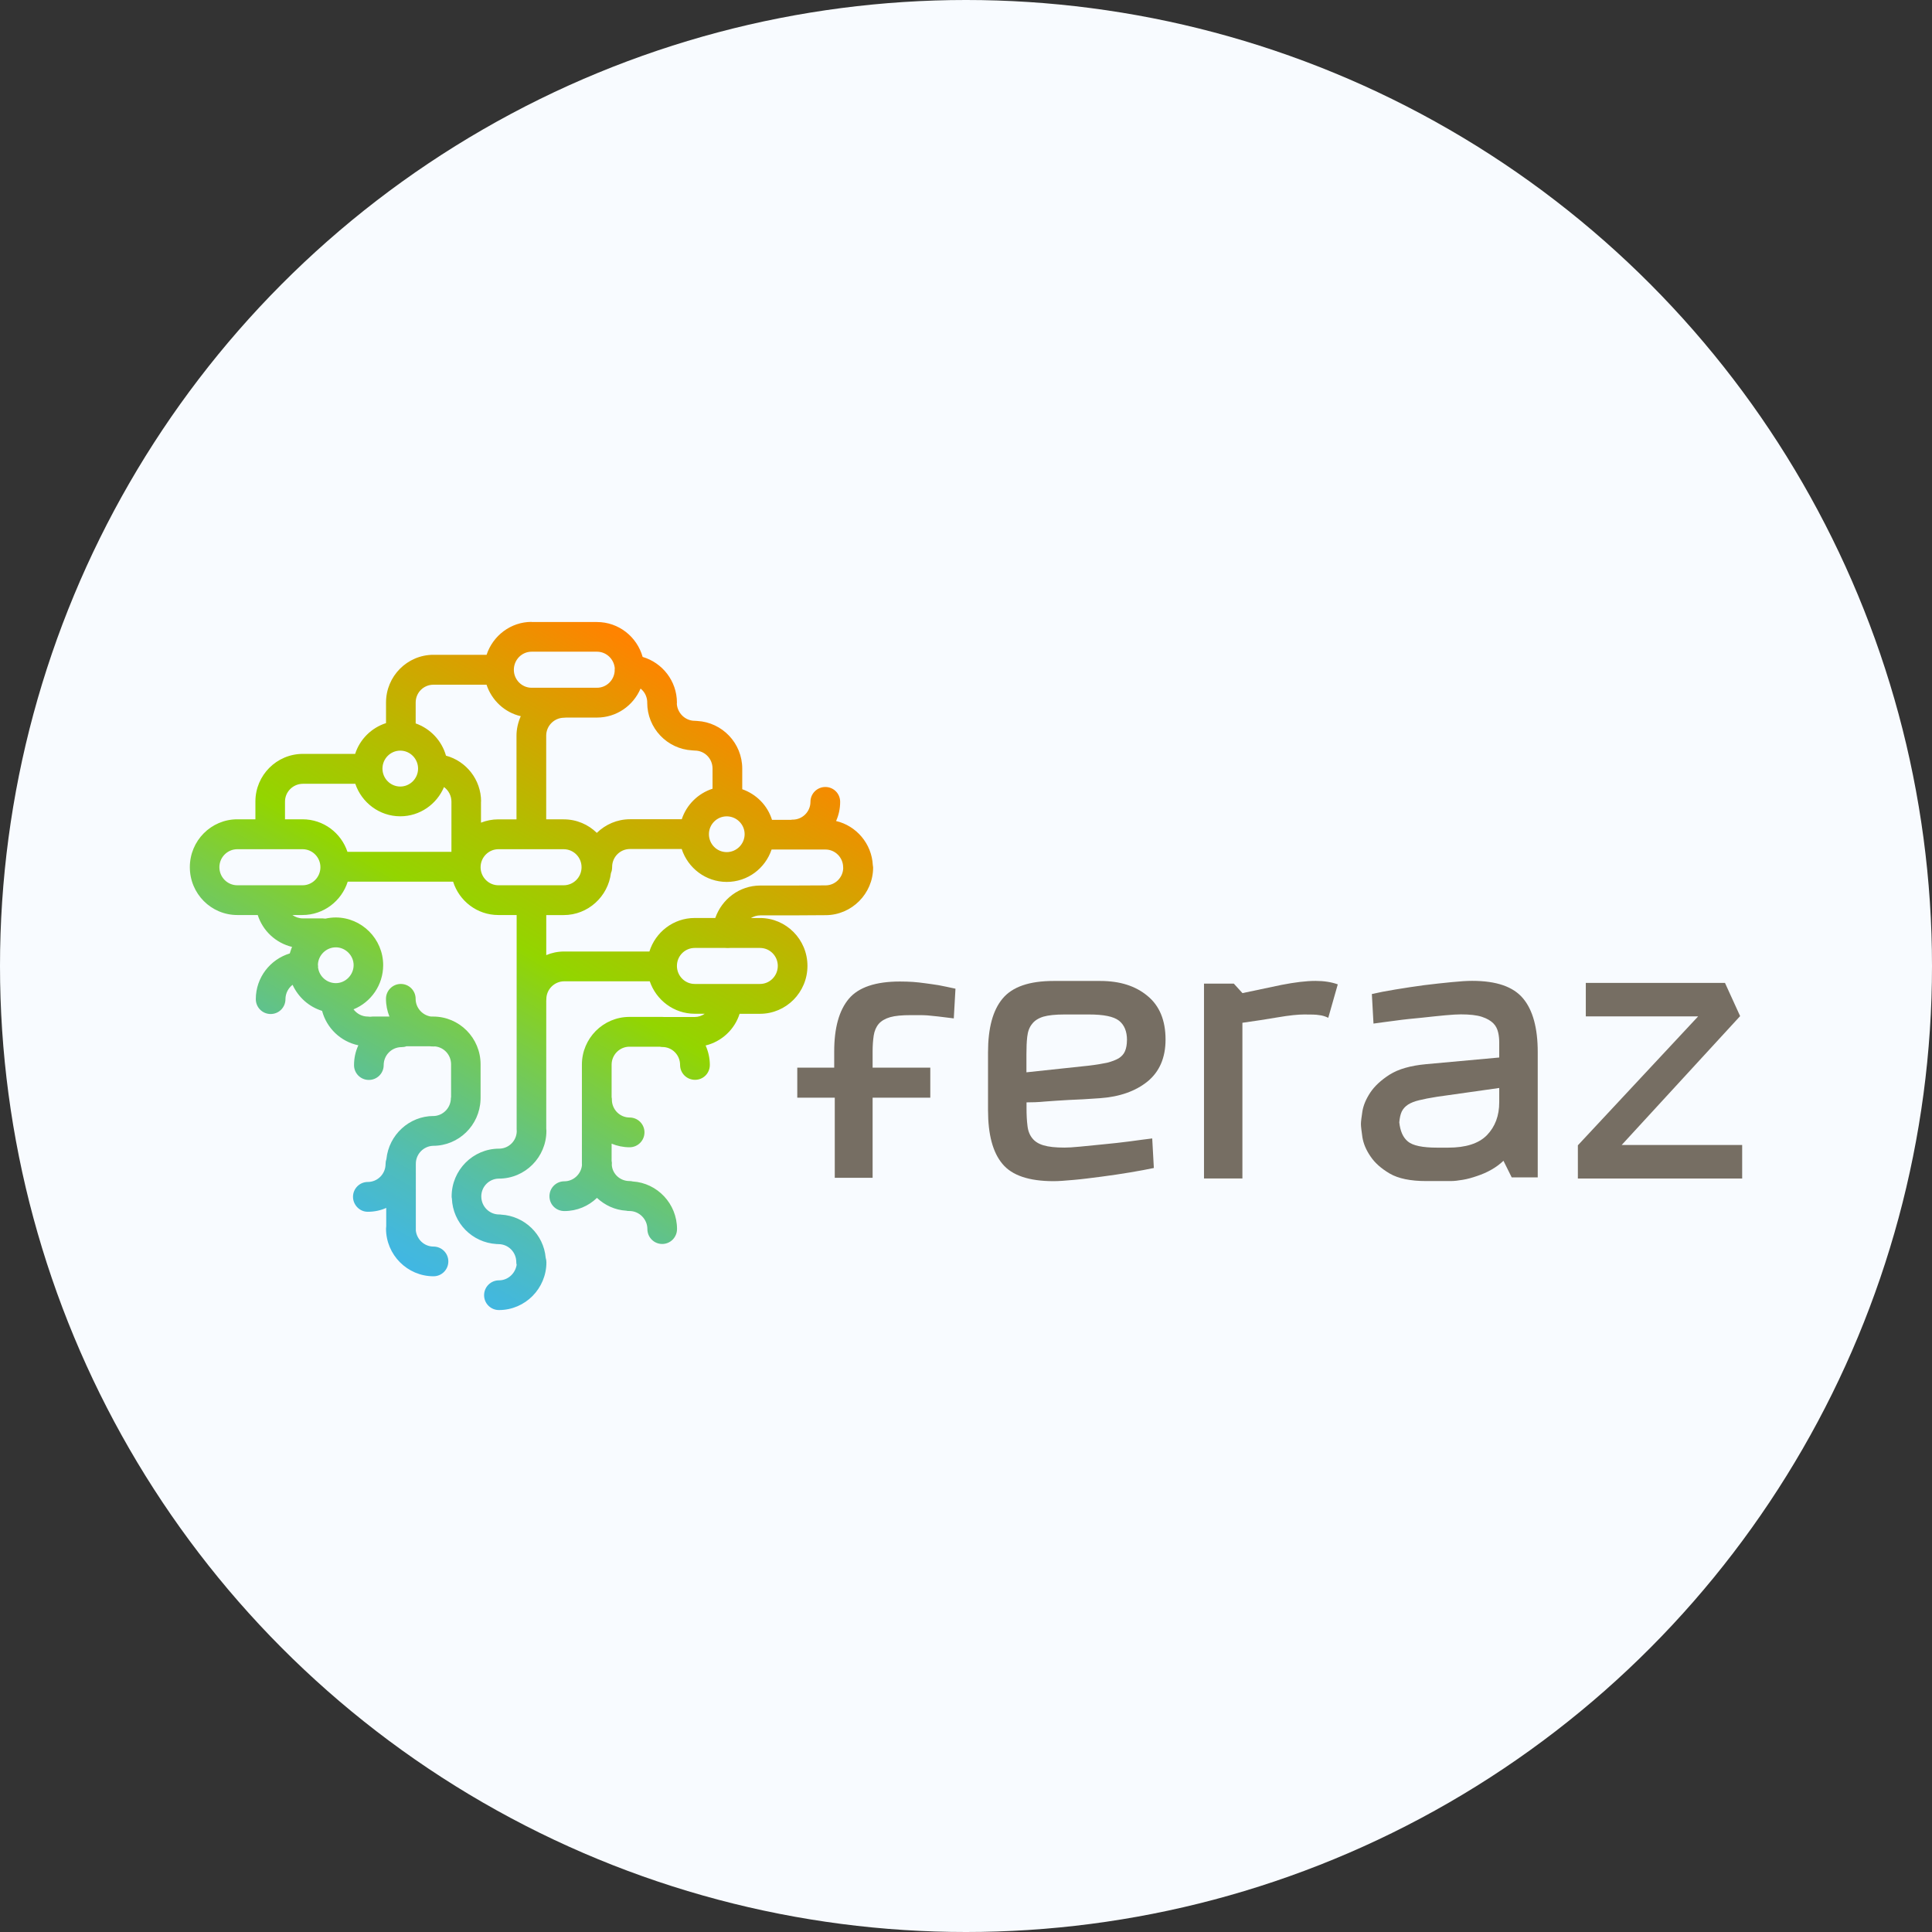 <svg xmlns="http://www.w3.org/2000/svg" xmlns:xlink="http://www.w3.org/1999/xlink" id="Capa_2" data-name="Capa 2" viewBox="0 0 379.82 379.82"><rect x="0" y="0" width="379.82" height="379.82" fill="#333333" stroke="none"/><defs><style>      .cls-1 {        clip-path: url(#clippath);      }      .cls-2 {        fill: none;      }      .cls-2, .cls-3, .cls-4, .cls-5 {        stroke-width: 0px;      }      .cls-3 {        fill: url(#Degradado_sin_nombre_7);      }      .cls-4 {        fill: #f8fbff;      }      .cls-5 {        fill: #766e63;      }    </style><clipPath id="clippath"><path class="cls-2" d="m143.56,186.36h5.85c1.94,0,3.5,1.58,3.5,3.53s-1.56,3.55-3.5,3.55h-12.83c-1.93,0-3.5-1.59-3.5-3.55s1.57-3.53,3.5-3.53h5.98c.16.01.32.02.5.02.17,0,.35,0,.49-.02m-81.04,3.77s.03-.09.03-.12c0-.13-.03-.26-.04-.36.06-1.87,1.63-3.41,3.52-3.41s3.5,1.59,3.5,3.5-1.58,3.54-3.5,3.54c-1.81,0-3.32-1.38-3.5-3.16m-19.39-19.63c0-1.95,1.58-3.54,3.53-3.54h12.83c1.92,0,3.5,1.58,3.5,3.54s-1.58,3.55-3.5,3.55h-12.83c-1.95,0-3.53-1.59-3.53-3.55m51.35,0c0-1.95,1.59-3.54,3.5-3.54h12.83c1.95,0,3.52,1.58,3.52,3.54s-1.57,3.55-3.52,3.55h-12.83c-1.91,0-3.5-1.59-3.5-3.55m12.93,9.41h3.4c4.8,0,8.73-3.64,9.3-8.27.17-.36.23-.77.23-1.19,0-1.95,1.57-3.53,3.5-3.53h10.18c1.22,3.75,4.73,6.47,8.85,6.47s7.57-2.66,8.82-6.37h10.58c1.93,0,3.49,1.58,3.49,3.53,0,.06.01.1.01.16-.07,1.86-1.61,3.36-3.47,3.36-.02,0-6.4.03-6.4.03h-6.42c-4.11,0-7.57,2.68-8.86,6.38h-4.05c-4.18,0-7.72,2.79-8.9,6.59h-16.75c-1.26,0-2.45.25-3.53.71v-7.87Zm31.96-15.91c0-1.92,1.57-3.5,3.5-3.5s3.52,1.58,3.52,3.5-1.57,3.53-3.52,3.53-3.5-1.58-3.5-3.53m-83.34-6.41c0-1.92,1.59-3.49,3.52-3.49h10.3c1.25,3.69,4.73,6.39,8.84,6.39,3.87,0,7.18-2.38,8.6-5.75.87.64,1.46,1.7,1.46,2.84v9.9h-20.44c-1.24-3.72-4.71-6.4-8.83-6.4h-3.45v-3.5Zm19.16-6.48c0-1.95,1.58-3.53,3.5-3.53s3.5,1.58,3.5,3.53-1.58,3.53-3.5,3.53-3.5-1.57-3.5-3.53m32.19-6.47c0-1.95,1.59-3.53,3.52-3.53.13,0,.28-.01.42-.03h6.04c3.86,0,7.14-2.35,8.57-5.7.77.6,1.26,1.54,1.31,2.57,0,.05,0,.13,0,.21,0,5.01,3.92,9.1,8.83,9.37.18.01.35.04.52.04,1.94,0,3.49,1.58,3.49,3.53v3.97c-2.85.92-5.11,3.15-6.05,6h-10.18c-2.53,0-4.83,1.03-6.52,2.68-1.68-1.65-3.97-2.66-6.52-2.66h-3.43v-16.45Zm-12.8,12.95c0-4.31-2.94-7.96-6.9-9.02-.84-2.96-3.07-5.32-5.96-6.34v-4.11c0-1.95,1.56-3.5,3.5-3.5h10.43c1.02,3.07,3.55,5.46,6.73,6.19-.52,1.18-.84,2.49-.84,3.83v16.45h-3.58c-1.2,0-2.34.24-3.4.65v-4.15h.01Zm6.44-25.9c0-1.97,1.57-3.56,3.49-3.56h12.85c1.83,0,3.34,1.43,3.5,3.25-.02.11-.02.21-.02.31v.28c-.14,1.82-1.65,3.25-3.48,3.25h-12.85c-1.92,0-3.49-1.59-3.49-3.53m3.49-9.42c-4.11,0-7.61,2.72-8.85,6.47h-10.44c-5.16,0-9.33,4.22-9.33,9.37v4.06c-2.87.92-5.15,3.18-6.07,6.05h-10.27c-5.16,0-9.34,4.2-9.34,9.36v3.5h-3.55c-5.16,0-9.34,4.21-9.34,9.41s4.17,9.41,9.34,9.41h4.01c.99,3.11,3.55,5.5,6.75,6.27-.2.42-.3.85-.45,1.28-3.84,1.16-6.68,4.73-6.68,8.98,0,1.63,1.3,2.93,2.92,2.93s2.91-1.3,2.91-2.93c0-1.13.56-2.18,1.4-2.81,1.12,2.44,3.22,4.33,5.8,5.12.9,3.4,3.66,6.05,7.13,6.77-.56,1.2-.85,2.51-.85,3.9,0,1.62,1.3,2.91,2.91,2.91s2.92-1.29,2.92-2.91c0-1.96,1.57-3.54,3.51-3.54.31,0,.67-.05.96-.17h4.57c.25.03.52.04.77.04.11,0,.21-.01.31-.01,1.75.19,3.13,1.67,3.13,3.52v6.45c0,.06-.04.14-.04.19,0,1.88-1.5,3.45-3.37,3.53,0,0,0-.01-.02-.01-4.82,0-8.8,3.73-9.28,8.45-.11.31-.17.65-.17,1,0,1.92-1.55,3.52-3.5,3.52-1.62,0-2.9,1.33-2.9,2.91s1.28,2.95,2.9,2.95c1.28,0,2.53-.26,3.63-.76v3.6c-.02.15-.04.3-.04.47,0,5.16,4.2,9.37,9.34,9.37,1.6,0,2.91-1.3,2.91-2.92s-1.31-2.92-2.91-2.92c-1.79,0-3.28-1.38-3.48-3.14v-13.14c0-1.91,1.51-3.46,3.39-3.53h.01c5.03,0,9.13-4.02,9.32-9.03.01-.1.01-.26.01-.38v-6.61c0-5.18-4.17-9.39-9.32-9.39h-.43c-1.7-.25-3.02-1.72-3.02-3.49,0-1.61-1.3-2.92-2.91-2.92s-2.92,1.31-2.92,2.92c0,1.24.25,2.41.68,3.49h-3.34c-.15,0-.31.03-.45.04-.16-.02-.31-.04-.47-.04-1.14,0-2.15-.56-2.8-1.42,3.41-1.39,5.83-4.75,5.83-8.69,0-5.15-4.21-9.37-9.34-9.37-.69,0-1.38.09-2.03.23-.18,0-.36-.05-.53-.05h-3.89c-.78,0-1.47-.25-2.06-.66h1.98c4.16,0,7.7-2.76,8.9-6.56h20.72c1.2,3.81,4.73,6.56,8.87,6.56h3.62v42.11c0,.15,0,.3.02.44-.06,1.84-1.52,3.31-3.36,3.38h-.12c-5.13,0-9.32,4.22-9.32,9.38,0,.15,0,.27.05.41.18,4.82,3.98,8.67,8.76,8.96.14,0,.25.02.4.02,1.93,0,3.5,1.58,3.5,3.54,0,.18.02.37.07.53-.28,1.72-1.72,3.05-3.48,3.05-1.6,0-2.92,1.29-2.92,2.92s1.31,2.92,2.92,2.92c5.16,0,9.33-4.23,9.33-9.38,0-.3-.05-.59-.14-.89-.4-4.61-4.16-8.23-8.76-8.49-.12-.03-.24-.03-.4-.03-1.92,0-3.5-1.58-3.5-3.54v-.11c.05-1.85,1.52-3.32,3.34-3.4h.13c5.16,0,9.33-4.22,9.33-9.38,0-.17-.02-.33-.03-.46v-25.06c0-.13.02-.23.02-.39,0-1.92,1.59-3.5,3.52-3.5h16.81c1.26,3.69,4.73,6.38,8.84,6.38h1.97c-.56.4-1.26.64-2,.64h-6.01c-.13,0-.23-.02-.34-.02h-6.46c-5.16,0-9.34,4.22-9.34,9.37v19.38c0,.15.01.29.01.44-.2,1.76-1.7,3.13-3.46,3.13-1.63,0-2.93,1.31-2.93,2.94s1.3,2.91,2.93,2.91c2.48,0,4.74-.97,6.41-2.59,1.54,1.44,3.53,2.39,5.76,2.52.19.06.41.06.63.06,1.92,0,3.52,1.61,3.52,3.54,0,1.63,1.3,2.94,2.92,2.94s2.91-1.32,2.91-2.94c0-4.96-3.86-9.05-8.72-9.35-.21-.06-.43-.08-.65-.08-1.78,0-3.28-1.34-3.45-3.09.01-.14.01-.28.01-.38,0-.16,0-.29-.05-.45v-3.43c1.08.45,2.28.71,3.54.71,1.6,0,2.92-1.31,2.92-2.93s-1.31-2.92-2.92-2.92c-1.94,0-3.49-1.59-3.49-3.53,0-.15,0-.3-.05-.45v-6.41c0-1.92,1.56-3.53,3.5-3.53h5.97c.18.04.35.06.52.06,1.92,0,3.47,1.57,3.47,3.52,0,1.63,1.31,2.93,2.94,2.93s2.91-1.3,2.91-2.93c0-1.36-.31-2.66-.83-3.82,3.16-.77,5.71-3.15,6.68-6.23h4.01c5.14,0,9.33-4.21,9.33-9.42s-4.19-9.41-9.33-9.41h-1.78c.55-.32,1.17-.52,1.86-.52h6.43s6.39-.04,6.39-.04c5.12,0,9.34-4.22,9.34-9.37,0-.17-.05-.32-.06-.46-.21-4.24-3.25-7.75-7.22-8.68.52-1.16.8-2.44.8-3.77,0-1.64-1.31-2.92-2.91-2.92s-2.93,1.28-2.93,2.92c0,1.93-1.57,3.5-3.5,3.5-.11,0-.22,0-.33.04h-3.73c-.88-2.85-3.08-5.05-5.85-6.02v-4.05c0-5.01-3.93-9.1-8.85-9.37-.15,0-.32-.03-.49-.03-1.86,0-3.39-1.5-3.52-3.33,0-.07.02-.16.02-.24,0-4.25-2.86-7.85-6.74-8.99-1.11-3.95-4.7-6.86-8.98-6.86h-12.85Z"></path></clipPath><linearGradient id="Degradado_sin_nombre_7" data-name="Degradado sin nombre 7" x1="3188.2" y1="2002.49" x2="3189.51" y2="2002.49" gradientTransform="translate(-332427.47 176052.45) rotate(-60) scale(99.9)" gradientUnits="userSpaceOnUse"><stop offset="0" stop-color="#3fb6e8"></stop><stop offset=".05" stop-color="#43b8dc"></stop><stop offset=".14" stop-color="#4ebcbd"></stop><stop offset=".25" stop-color="#60c28b"></stop><stop offset=".39" stop-color="#7acc46"></stop><stop offset=".52" stop-color="#93d500"></stop><stop offset=".64" stop-color="#aac400"></stop><stop offset=".89" stop-color="#e39800"></stop><stop offset="1" stop-color="#ff8300"></stop></linearGradient></defs><g id="Contenido"><g><circle class="cls-4" cx="189.91" cy="189.91" r="189.91"></circle><g><g><path class="cls-5" d="m187.51,200.21c-1.29-.16-2.31-.29-3.09-.38-.82-.08-1.48-.15-2.07-.21-.56-.04-1.11-.05-1.6-.05h-1.71c-1.72,0-3.05.12-4.04.4-.99.29-1.74.73-2.25,1.32-.51.6-.84,1.38-.98,2.27-.14.91-.22,1.96-.22,3.15v3.18h11.34v5.91h-11.34v15.75h-7.44v-15.75h-7.37v-5.91h7.26v-3.18c0-4.63.96-8.08,2.88-10.36,1.9-2.26,5.27-3.39,10.03-3.39.92,0,1.77.03,2.58.08.79.06,1.6.15,2.38.26.8.09,1.67.24,2.64.38.97.19,2.07.41,3.33.69l-.33,5.83Z"></path><path class="cls-5" d="m229.14,204.37c0,3.57-1.19,6.32-3.55,8.25-2.37,1.91-5.49,3.01-9.35,3.28-2.38.18-4.43.28-6.18.35-1.75.1-3.27.2-4.56.3-1.41.14-2.67.17-3.69.17v1.16c0,1.33.06,2.47.19,3.47.11,1,.44,1.8.94,2.42.49.63,1.22,1.1,2.2,1.39,1.02.31,2.37.45,4.13.45.66,0,1.7-.05,3.07-.19,1.39-.15,2.95-.29,4.65-.46,1.71-.15,3.39-.36,5.1-.57,1.67-.24,3.19-.42,4.43-.58l.32,5.81c-1.25.26-2.82.56-4.68.87-1.87.3-3.74.6-5.66.84-1.93.24-3.72.49-5.41.63-1.71.16-3.02.25-3.95.25-4.83,0-8.18-1.12-10.06-3.39-1.9-2.26-2.84-5.76-2.84-10.57v-11.38c0-4.74.94-8.26,2.86-10.55,1.93-2.33,5.27-3.47,10.05-3.47h9.14c3.85,0,6.92.96,9.29,2.93,2.37,1.93,3.56,4.81,3.56,8.59m-7.58.11c0-1.72-.52-2.98-1.57-3.82-1.07-.83-3.02-1.22-5.92-1.22h-4.81c-1.77,0-3.17.15-4.14.43-1.02.32-1.75.79-2.25,1.47-.51.63-.81,1.47-.92,2.47-.12.99-.16,2.14-.16,3.47v3.53l12.27-1.31c1.46-.17,2.66-.38,3.57-.57.95-.24,1.7-.53,2.31-.88.56-.37.98-.8,1.23-1.4.25-.58.38-1.32.38-2.17"></path><path class="cls-5" d="m256.4,199.44c-1.18,0-2.92.17-5.19.56-2.31.39-4.6.75-6.96,1.07v30.61h-7.55v-38.31h5.86l1.7,1.87c2.46-.53,5.02-1.07,7.65-1.61,2.65-.52,4.88-.79,6.73-.79,1.65,0,3.12.23,4.36.68l-1.87,6.57c-.62-.29-1.22-.48-1.84-.53-.58-.11-1.53-.12-2.88-.12"></path><path class="cls-5" d="m297.2,231.48l-1.63-3.28c-.67.65-1.47,1.24-2.33,1.73-.92.53-1.85.93-2.84,1.26-.93.32-1.88.6-2.81.75-.93.16-1.71.25-2.38.25h-4.85c-3.05,0-5.45-.49-7.14-1.47-1.69-1-2.96-2.12-3.81-3.41-.85-1.24-1.37-2.5-1.57-3.73-.17-1.24-.29-2.08-.29-2.6,0-.49.11-1.32.29-2.51.2-1.18.7-2.38,1.53-3.65.84-1.27,2.11-2.46,3.81-3.55,1.74-1.1,4.14-1.78,7.18-2.06l14.38-1.31v-2.99c0-.63-.06-1.32-.22-1.97-.15-.64-.43-1.25-.94-1.76-.5-.5-1.22-.94-2.25-1.28-1.02-.33-2.38-.48-4.14-.48-.65,0-1.68.05-3.07.18-1.41.13-2.96.3-4.63.48-1.65.16-3.38.32-5.07.56-1.72.23-3.19.41-4.4.59l-.32-5.81c1.25-.29,2.79-.59,4.62-.89,1.86-.32,3.72-.58,5.64-.85,1.92-.24,3.73-.43,5.44-.6,1.68-.17,3.03-.25,4.02-.25,4.76,0,8.07,1.13,10.02,3.47,1.91,2.29,2.87,5.81,2.87,10.54v24.63h-5.11Zm-2.46-17.59l-12.24,1.73c-1.45.23-2.6.45-3.51.68-.89.21-1.61.5-2.17.85-.55.37-.96.8-1.24,1.36-.27.57-.41,1.28-.49,2.14.19,1.72.72,2.96,1.7,3.77.97.8,2.87,1.2,5.72,1.2h2.21c3.43,0,5.99-.8,7.61-2.46,1.61-1.68,2.41-3.81,2.41-6.46v-2.8h0Z"></path><polygon class="cls-5" points="310.2 231.69 310.2 225.16 333.84 199.82 311.76 199.82 311.76 193.23 339.12 193.23 342.1 199.76 318.81 225.1 342.5 225.1 342.5 231.69 310.2 231.69"></polygon></g><g class="cls-1"><polygon class="cls-3" points="-20.96 223.73 70.88 63.82 229.91 156.07 138.05 316.01 -20.96 223.73"></polygon></g></g></g></g></svg>